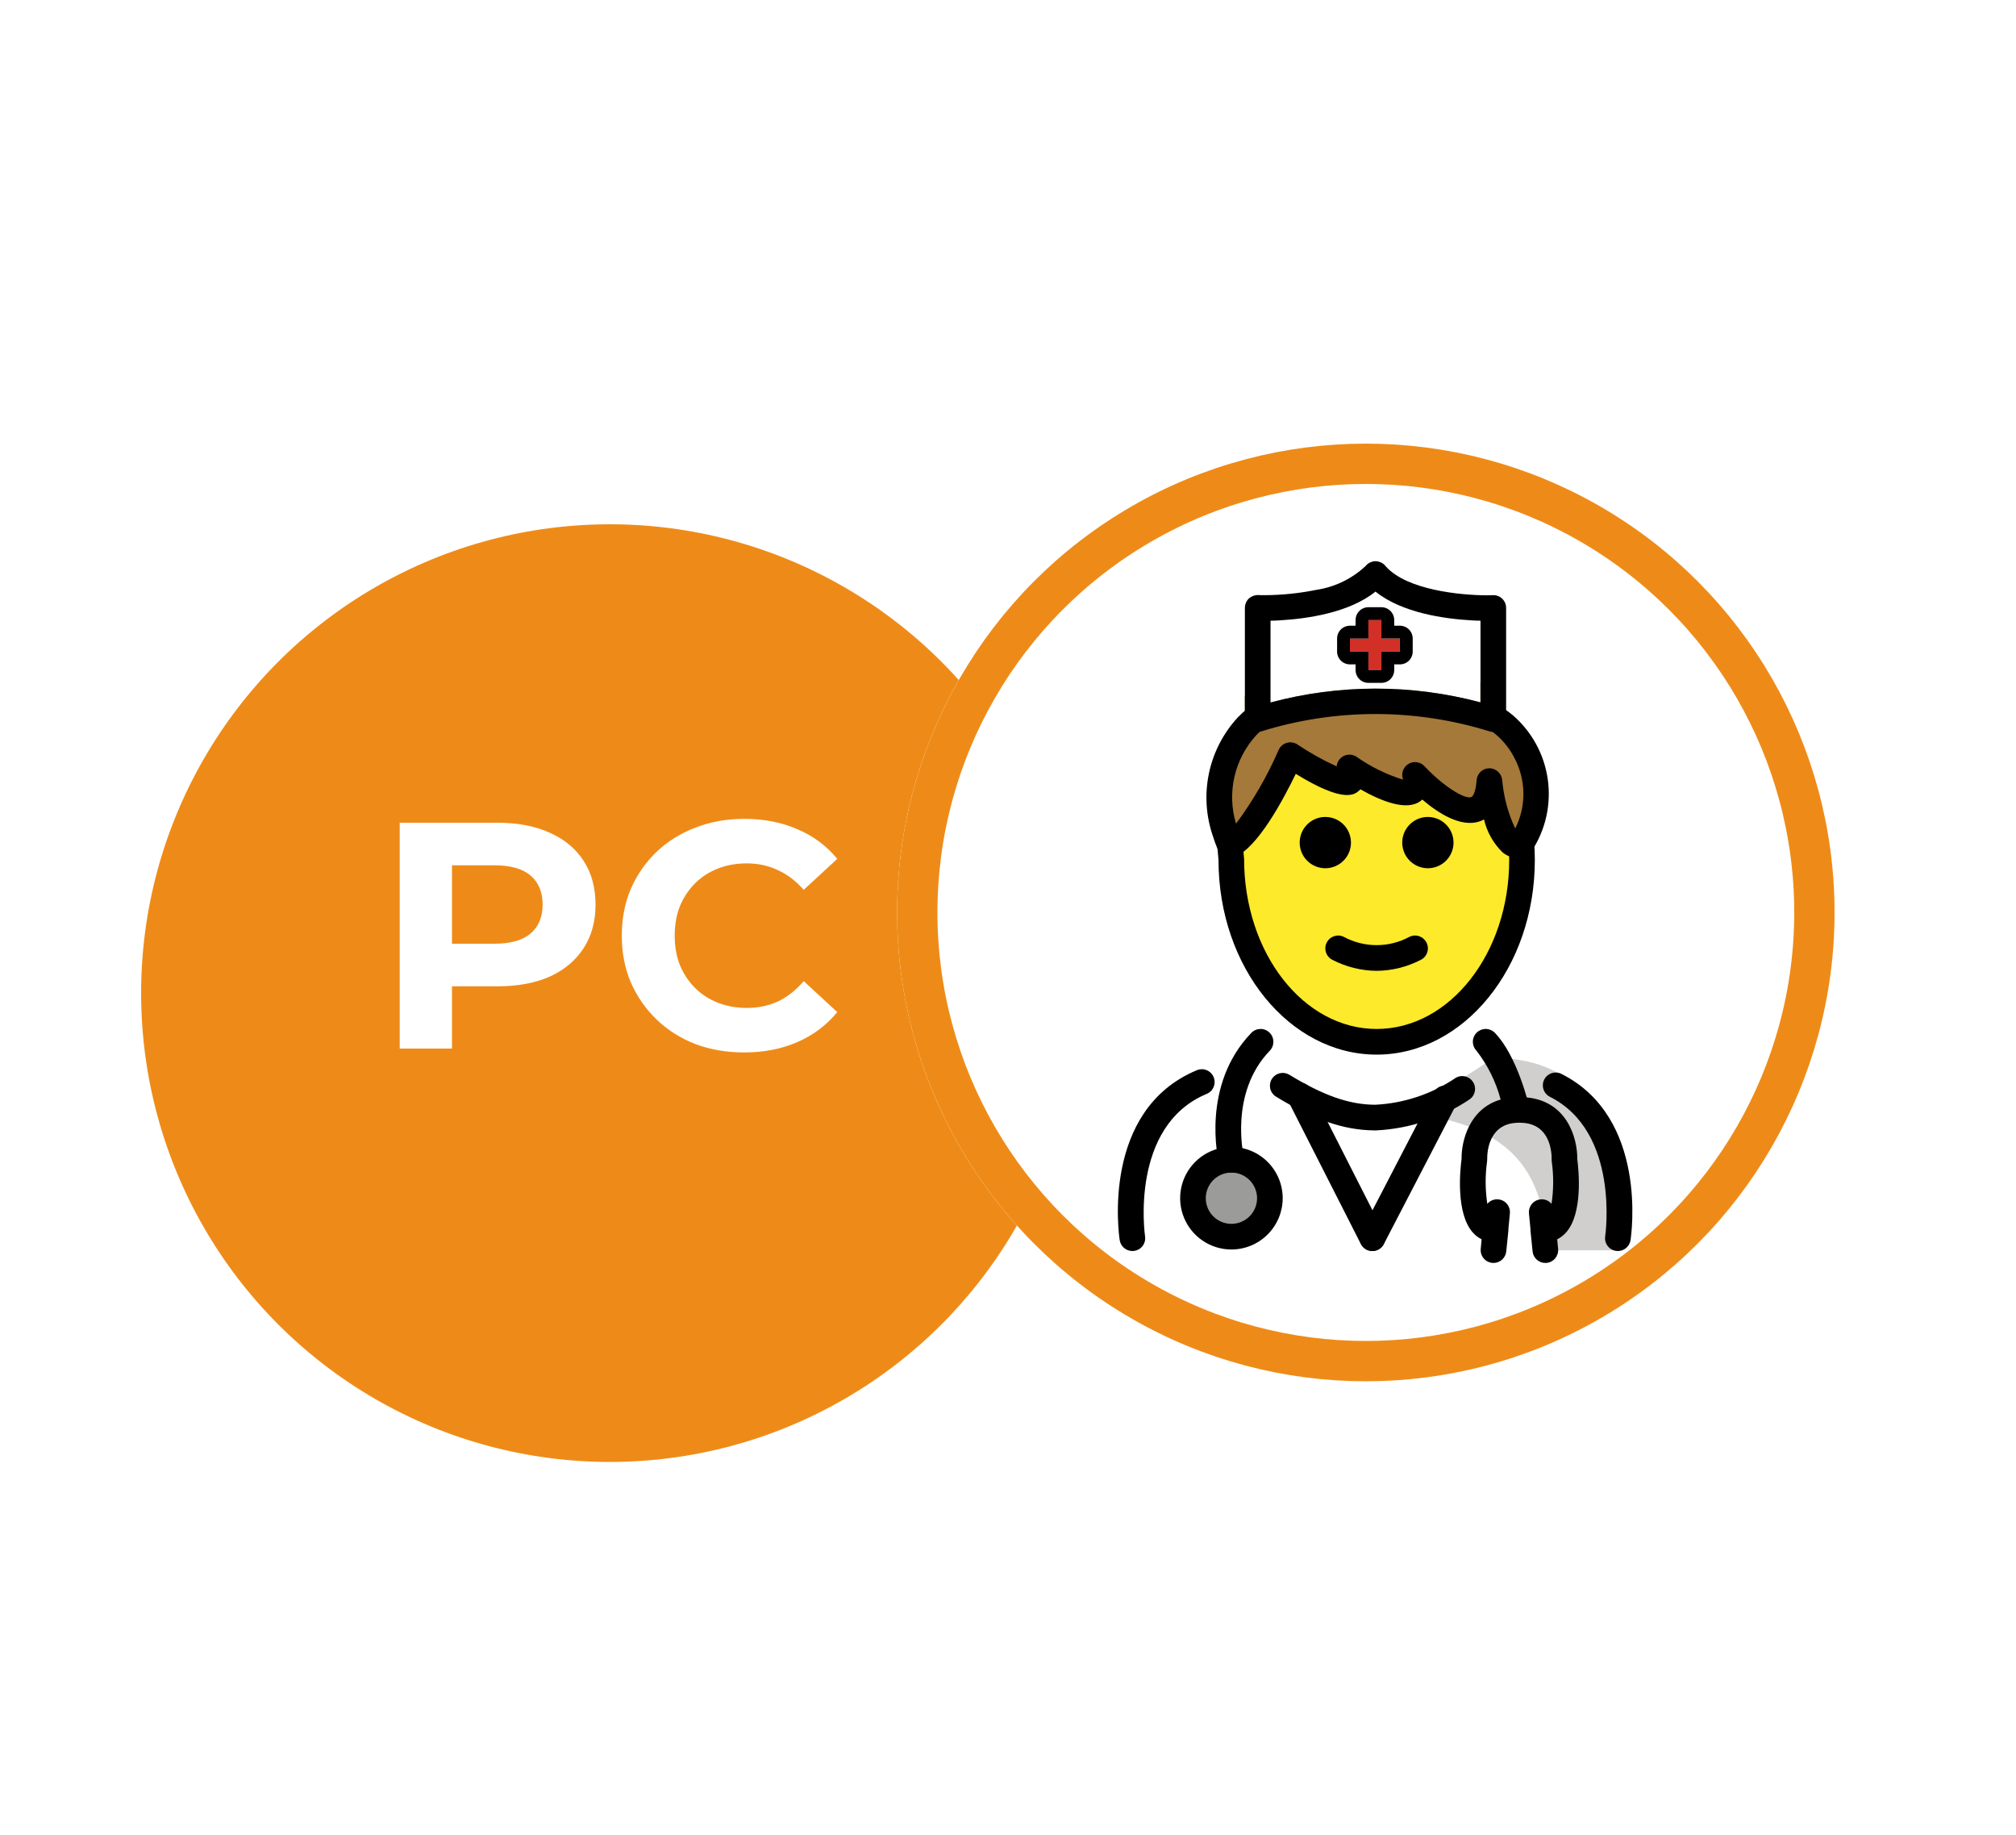 <svg width="100" height="91" viewBox="0 0 100 91" fill="none" xmlns="http://www.w3.org/2000/svg">
<g filter="url(#filter0_d_3368_3797)">
<circle cx="30.25" cy="45.25" r="23.25" fill="#EE8B18"/>
</g>
<g filter="url(#filter1_d_3368_3797)">
<circle cx="67.75" cy="45.25" r="23.25" fill="white"/>
<circle cx="67.75" cy="45.25" r="22.25" stroke="#EE8B18" stroke-width="2"/>
</g>
<g clip-path="url(#clip0_3368_3797)">
<path d="M56.016 62.011C56.016 62.011 54.68 52.538 62.31 52.538C64.341 53.891 66.142 54.953 68.096 54.949L68.272 55.013C70.226 55.017 72.028 53.828 74.058 52.475C81.411 52.452 80.104 61.949 80.251 62.012" fill="white"/>
<path d="M61.079 61.329C62.133 61.329 62.987 60.475 62.987 59.421C62.987 58.368 62.133 57.514 61.079 57.514C60.026 57.514 59.172 58.368 59.172 59.421C59.172 60.475 60.026 61.329 61.079 61.329Z" fill="#9B9B9A"/>
<path d="M74.086 52.467C72.07 53.81 70.732 54.692 68.148 55.067C76.454 55.328 76.391 59.461 76.875 62.004H80.126C80.126 62.004 81.788 52.465 74.086 52.467Z" fill="#D0CFCE"/>
<path d="M62.383 35.215V30.147C62.383 30.147 66.656 30.313 68.226 28.469C69.797 30.313 74.069 30.147 74.069 30.147V35.196L68.302 34.636L62.383 35.215Z" fill="white"/>
<path d="M66.957 32.31H67.874V33.227H68.519V32.31H69.436V31.665H68.519V30.748H67.874V31.665H66.957V32.31Z" fill="#D22F27"/>
<path d="M75.403 41.916C74.228 42.085 73.878 38.737 73.878 38.737C73.634 42.151 70.188 38.427 70.188 38.427C70.745 40.602 66.93 38.061 66.93 38.061C67.844 39.998 64.001 37.447 64.001 37.447C64.001 37.447 62.264 41.31 61.061 41.883C61.052 42.063 61.039 42.241 61.039 42.425C61.039 47.402 64.266 51.436 68.248 51.436C72.23 51.436 75.458 47.402 75.458 42.425C75.458 42.227 75.444 42.035 75.434 41.842C75.422 41.867 75.415 41.892 75.403 41.916Z" fill="#FCEA2B"/>
<path d="M75.467 41.781C75.448 41.825 75.422 41.87 75.403 41.914C74.227 42.086 73.877 38.735 73.877 38.735C73.636 42.15 70.19 38.43 70.19 38.43C70.749 40.605 66.934 38.061 66.934 38.061C67.843 40.001 64.003 37.451 64.003 37.451C64.003 37.451 62.216 41.425 61.014 41.908C61.008 41.908 61.008 41.914 61.002 41.914C60.913 41.705 60.837 41.495 60.773 41.291C60.458 40.397 60.393 39.434 60.583 38.506C60.773 37.578 61.213 36.718 61.854 36.02C61.816 35.966 61.788 35.906 61.771 35.842C61.749 35.755 61.743 35.665 61.752 35.575C61.752 35.562 61.746 35.543 61.746 35.531V34.52C62.108 34.062 61.828 34.221 62.312 33.998L62.642 35.149L63.017 34.838C66.428 33.923 70.02 33.921 73.432 34.831V33.846C73.902 34.294 74.324 34.791 74.691 35.327C74.698 35.334 74.698 35.34 74.704 35.346C75.134 35.962 75.472 36.637 75.709 37.349C76.206 38.802 76.119 40.391 75.467 41.781Z" fill="#A57939"/>
<path d="M74.511 29.687C74.45 29.628 74.377 29.583 74.297 29.553C74.217 29.524 74.132 29.511 74.047 29.516C73.958 29.516 73.85 29.522 73.729 29.522C72.457 29.516 69.787 29.268 68.738 28.085C68.711 28.047 68.679 28.012 68.642 27.983C68.576 27.926 68.498 27.885 68.413 27.863C68.39 27.85 68.364 27.844 68.337 27.843C68.302 27.833 68.266 27.828 68.229 27.831C68.193 27.829 68.156 27.833 68.121 27.843C68.094 27.844 68.068 27.85 68.045 27.863C67.927 27.895 67.822 27.964 67.746 28.06C67.74 28.066 67.733 28.079 67.721 28.085C67.052 28.706 66.212 29.111 65.311 29.249C64.459 29.422 63.592 29.512 62.723 29.516C62.608 29.516 62.5 29.516 62.411 29.509C62.237 29.506 62.069 29.57 61.941 29.687C61.819 29.809 61.751 29.973 61.75 30.145V35.531C61.75 35.543 61.756 35.562 61.756 35.575C61.747 35.665 61.753 35.755 61.775 35.842C61.792 35.906 61.82 35.966 61.858 36.02C61.917 36.106 61.996 36.176 62.088 36.224C62.18 36.273 62.282 36.299 62.386 36.3C62.449 36.299 62.511 36.288 62.57 36.268C66.254 35.123 70.198 35.123 73.882 36.268C74.023 36.312 74.176 36.305 74.313 36.248C74.45 36.191 74.563 36.088 74.632 35.957C74.651 35.925 74.666 35.89 74.677 35.855C74.689 35.818 74.695 35.779 74.695 35.74C74.705 35.686 74.705 35.63 74.695 35.575C74.704 35.562 74.708 35.546 74.708 35.531V30.145C74.708 30.059 74.691 29.975 74.657 29.896C74.623 29.817 74.573 29.746 74.511 29.687ZM73.437 34.831C70.024 33.921 66.433 33.923 63.022 34.838V30.781C63.161 30.781 63.327 30.775 63.505 30.762C64.802 30.686 66.913 30.399 68.229 29.338C69.545 30.399 71.656 30.686 72.953 30.762C73.131 30.775 73.297 30.781 73.437 30.781V34.831Z" fill="black"/>
<path d="M68.522 30.748V31.665H69.439V32.311H68.522V33.228H67.877V32.311H66.96V31.666H67.877V30.749H68.522M68.522 30.113H67.877C67.708 30.113 67.546 30.18 67.427 30.299C67.308 30.419 67.241 30.581 67.241 30.749V31.03H66.96C66.791 31.03 66.63 31.097 66.51 31.216C66.391 31.336 66.324 31.497 66.324 31.666V32.311C66.324 32.48 66.391 32.642 66.51 32.761C66.63 32.88 66.791 32.947 66.96 32.947H67.241V33.228C67.241 33.312 67.257 33.394 67.289 33.471C67.321 33.549 67.368 33.619 67.427 33.678C67.486 33.737 67.556 33.784 67.633 33.816C67.711 33.848 67.793 33.864 67.877 33.864H68.522C68.691 33.864 68.853 33.797 68.972 33.678C69.091 33.559 69.158 33.397 69.158 33.228V32.947H69.439C69.608 32.947 69.769 32.88 69.889 32.761C70.008 32.642 70.075 32.48 70.075 32.311V31.666C70.075 31.497 70.008 31.336 69.889 31.216C69.769 31.097 69.608 31.03 69.439 31.03H69.158V30.749C69.158 30.581 69.091 30.419 68.972 30.299C68.853 30.18 68.691 30.113 68.522 30.113ZM72.099 41.785C72.099 42.037 72.024 42.283 71.884 42.492C71.745 42.701 71.546 42.864 71.314 42.96C71.081 43.056 70.826 43.082 70.579 43.032C70.332 42.983 70.106 42.862 69.928 42.684C69.75 42.507 69.629 42.28 69.58 42.033C69.531 41.787 69.556 41.531 69.652 41.299C69.749 41.066 69.912 40.868 70.121 40.728C70.33 40.588 70.576 40.514 70.827 40.514C71.164 40.514 71.488 40.648 71.726 40.886C71.965 41.124 72.099 41.448 72.099 41.785ZM67.012 41.785C67.012 42.037 66.938 42.283 66.798 42.492C66.658 42.701 66.459 42.864 66.227 42.96C65.995 43.056 65.739 43.082 65.492 43.032C65.246 42.983 65.019 42.862 64.841 42.684C64.663 42.507 64.542 42.28 64.493 42.033C64.444 41.787 64.469 41.531 64.566 41.299C64.662 41.066 64.825 40.868 65.034 40.728C65.243 40.588 65.489 40.514 65.74 40.514C66.078 40.514 66.401 40.648 66.64 40.886C66.878 41.124 67.012 41.448 67.012 41.785ZM68.284 48.145C67.52 48.138 66.77 47.951 66.092 47.6C66.017 47.563 65.951 47.511 65.896 47.448C65.841 47.385 65.799 47.311 65.773 47.232C65.747 47.153 65.736 47.069 65.742 46.986C65.748 46.902 65.77 46.821 65.808 46.746C65.845 46.672 65.897 46.605 65.96 46.55C66.023 46.495 66.096 46.454 66.175 46.427C66.255 46.401 66.338 46.39 66.422 46.396C66.505 46.402 66.586 46.424 66.661 46.462C67.16 46.731 67.718 46.871 68.284 46.871C68.851 46.871 69.408 46.731 69.907 46.462C69.982 46.424 70.063 46.402 70.147 46.396C70.23 46.39 70.314 46.401 70.393 46.427C70.472 46.454 70.545 46.495 70.608 46.55C70.671 46.605 70.723 46.672 70.761 46.746C70.798 46.821 70.82 46.902 70.826 46.986C70.832 47.069 70.822 47.153 70.795 47.232C70.769 47.311 70.727 47.385 70.672 47.448C70.618 47.511 70.551 47.563 70.476 47.6C69.798 47.951 69.047 48.138 68.284 48.145Z" fill="black"/>
<path d="M68.287 52.3C63.961 52.3 60.442 47.971 60.442 42.651L60.366 41.779C60.358 41.696 60.368 41.612 60.393 41.532C60.418 41.453 60.459 41.379 60.513 41.315C60.566 41.251 60.632 41.199 60.706 41.16C60.781 41.122 60.862 41.098 60.945 41.091C61.028 41.083 61.112 41.092 61.192 41.117C61.272 41.142 61.346 41.183 61.41 41.237C61.474 41.291 61.527 41.357 61.565 41.431C61.603 41.506 61.626 41.587 61.632 41.671L61.711 42.597C61.714 47.271 64.663 51.028 68.287 51.028C71.911 51.028 74.861 47.27 74.861 42.651C74.861 42.355 74.849 42.061 74.824 41.771C74.818 41.688 74.828 41.604 74.853 41.524C74.879 41.445 74.92 41.371 74.974 41.308C75.028 41.244 75.094 41.192 75.169 41.154C75.243 41.116 75.324 41.093 75.407 41.086C75.491 41.079 75.575 41.089 75.654 41.115C75.733 41.141 75.807 41.182 75.871 41.236C75.934 41.29 75.987 41.356 76.025 41.43C76.063 41.505 76.086 41.586 76.092 41.669C76.119 41.992 76.132 42.319 76.132 42.651C76.132 47.971 72.614 52.3 68.287 52.3Z" fill="black"/>
<path d="M75.319 42.555C75.036 42.553 74.761 42.455 74.541 42.278C74.08 41.832 73.757 41.262 73.612 40.637C73.544 40.673 73.475 40.704 73.403 40.73C72.471 41.056 71.34 40.327 70.551 39.652C70.517 39.683 70.482 39.711 70.445 39.737C69.777 40.211 68.586 39.77 67.482 39.144C67.462 39.166 67.44 39.187 67.417 39.206C67.188 39.405 66.669 39.85 64.275 38.376C63.631 39.705 62.385 42.013 61.28 42.485C61.123 42.556 60.944 42.562 60.782 42.501C60.621 42.44 60.49 42.318 60.419 42.161C60.324 41.938 60.24 41.71 60.168 41.479C59.819 40.476 59.749 39.397 59.966 38.357C60.183 37.317 60.678 36.356 61.4 35.576C61.55 35.419 61.712 35.272 61.883 35.138C62.016 35.035 62.183 34.99 62.35 35.011C62.516 35.032 62.667 35.117 62.77 35.249C62.874 35.381 62.921 35.548 62.902 35.714C62.883 35.881 62.799 36.033 62.668 36.138C62.544 36.236 62.426 36.343 62.316 36.458C61.782 37.039 61.409 37.75 61.233 38.519C61.056 39.289 61.083 40.091 61.311 40.847C62.154 39.713 62.863 38.485 63.425 37.189C63.463 37.105 63.519 37.03 63.589 36.969C63.658 36.909 63.74 36.864 63.829 36.839C63.918 36.813 64.011 36.807 64.102 36.821C64.193 36.835 64.28 36.869 64.357 36.92C64.974 37.335 65.625 37.698 66.303 38.006C66.312 37.896 66.35 37.79 66.413 37.699C66.475 37.608 66.561 37.535 66.66 37.487C66.76 37.439 66.87 37.418 66.98 37.425C67.091 37.433 67.197 37.469 67.289 37.531C67.993 38.026 68.771 38.408 69.593 38.663C69.588 38.637 69.582 38.612 69.576 38.587C69.54 38.45 69.552 38.305 69.608 38.175C69.665 38.045 69.763 37.938 69.887 37.87C70.011 37.802 70.154 37.778 70.294 37.801C70.434 37.824 70.562 37.892 70.658 37.996C71.504 38.907 72.625 39.654 72.98 39.53C73.053 39.505 73.202 39.296 73.245 38.689C73.257 38.53 73.327 38.382 73.442 38.272C73.557 38.163 73.71 38.101 73.868 38.099C74.027 38.098 74.18 38.156 74.298 38.261C74.417 38.366 74.493 38.51 74.512 38.668C74.583 39.506 74.802 40.325 75.159 41.086C75.429 40.55 75.569 39.958 75.566 39.357C75.563 38.757 75.418 38.165 75.143 37.632C74.919 37.177 74.606 36.772 74.222 36.442C74.134 36.368 74.043 36.3 73.947 36.238C73.876 36.193 73.815 36.135 73.767 36.067C73.719 35.999 73.685 35.922 73.666 35.84C73.648 35.759 73.646 35.674 73.66 35.592C73.674 35.51 73.705 35.431 73.749 35.361C73.794 35.29 73.852 35.229 73.921 35.181C73.989 35.133 74.066 35.099 74.147 35.08C74.229 35.062 74.313 35.06 74.395 35.074C74.478 35.089 74.556 35.119 74.627 35.163C74.769 35.255 74.905 35.356 75.035 35.464C75.979 36.277 76.596 37.404 76.773 38.637C76.95 39.87 76.675 41.126 75.998 42.171L75.957 42.231C75.849 42.389 75.685 42.5 75.498 42.542C75.439 42.551 75.379 42.555 75.319 42.555ZM61.082 61.964C60.579 61.964 60.088 61.815 59.669 61.535C59.251 61.256 58.925 60.859 58.733 60.394C58.54 59.929 58.49 59.418 58.588 58.924C58.686 58.431 58.928 57.978 59.284 57.622C59.64 57.266 60.093 57.024 60.586 56.926C61.08 56.828 61.591 56.878 62.056 57.071C62.52 57.263 62.918 57.589 63.197 58.008C63.477 58.426 63.626 58.917 63.626 59.42C63.625 60.095 63.357 60.741 62.88 61.218C62.403 61.695 61.757 61.963 61.082 61.964ZM61.082 58.149C60.831 58.149 60.585 58.224 60.376 58.363C60.167 58.503 60.004 58.702 59.907 58.934C59.811 59.166 59.786 59.422 59.835 59.669C59.884 59.915 60.005 60.142 60.183 60.32C60.361 60.498 60.588 60.619 60.834 60.668C61.081 60.717 61.337 60.692 61.569 60.595C61.801 60.499 62 60.336 62.14 60.127C62.279 59.918 62.354 59.672 62.354 59.42C62.354 59.083 62.219 58.76 61.981 58.522C61.743 58.283 61.419 58.149 61.082 58.149Z" fill="black"/>
<path d="M61.078 58.15C60.936 58.15 60.798 58.102 60.686 58.014C60.574 57.925 60.495 57.802 60.462 57.664C60.423 57.508 59.563 53.824 62.07 51.222C62.128 51.162 62.197 51.114 62.274 51.08C62.35 51.047 62.433 51.029 62.516 51.027C62.6 51.026 62.683 51.041 62.761 51.072C62.838 51.102 62.909 51.148 62.969 51.206C63.03 51.264 63.078 51.333 63.111 51.409C63.144 51.486 63.162 51.568 63.164 51.652C63.165 51.736 63.15 51.819 63.12 51.896C63.089 51.974 63.044 52.045 62.986 52.105C60.959 54.208 61.689 57.332 61.697 57.363C61.72 57.457 61.721 57.554 61.7 57.649C61.68 57.743 61.638 57.831 61.579 57.907C61.519 57.982 61.443 58.044 61.356 58.086C61.27 58.128 61.175 58.15 61.078 58.15ZM80.252 62.039C80.161 62.04 80.07 62.02 79.986 61.982C79.903 61.944 79.829 61.889 79.769 61.819C79.709 61.75 79.665 61.668 79.639 61.58C79.614 61.491 79.609 61.399 79.623 61.308C79.63 61.257 80.361 56.141 76.881 54.393C76.806 54.355 76.739 54.303 76.685 54.24C76.63 54.177 76.588 54.104 76.562 54.024C76.536 53.945 76.526 53.861 76.532 53.778C76.538 53.695 76.56 53.613 76.598 53.539C76.635 53.464 76.687 53.398 76.75 53.343C76.813 53.288 76.887 53.247 76.966 53.221C77.045 53.194 77.129 53.184 77.212 53.19C77.296 53.196 77.377 53.218 77.451 53.256C81.763 55.422 80.917 61.253 80.88 61.501C80.857 61.651 80.781 61.787 80.666 61.886C80.551 61.985 80.404 62.039 80.252 62.039ZM68.235 56.058H68.169L68.143 56.057C66.635 56.037 65.171 55.53 63.278 54.374C63.14 54.284 63.043 54.143 63.007 53.982C62.971 53.821 62.998 53.653 63.084 53.512C63.17 53.371 63.307 53.269 63.467 53.227C63.626 53.186 63.796 53.208 63.94 53.289C65.647 54.331 66.927 54.78 68.209 54.786C69.639 54.717 71.023 54.255 72.209 53.452C72.28 53.409 72.36 53.381 72.443 53.37C72.525 53.358 72.609 53.363 72.69 53.384C72.771 53.405 72.847 53.441 72.914 53.491C72.981 53.542 73.037 53.605 73.079 53.676C73.122 53.748 73.15 53.828 73.161 53.911C73.173 53.993 73.168 54.078 73.147 54.158C73.126 54.239 73.09 54.315 73.04 54.382C72.989 54.449 72.926 54.505 72.855 54.547C71.492 55.451 69.912 55.973 68.279 56.057H68.234L68.235 56.058ZM56.168 62.039C56.016 62.039 55.87 61.984 55.755 61.886C55.64 61.787 55.564 61.65 55.541 61.501C55.501 61.239 54.607 55.057 59.368 53.073C59.524 53.008 59.699 53.007 59.855 53.072C60.011 53.136 60.135 53.259 60.2 53.415C60.265 53.571 60.266 53.745 60.201 53.901C60.137 54.057 60.014 54.182 59.858 54.246C56.02 55.847 56.789 61.253 56.798 61.309C56.812 61.399 56.806 61.492 56.781 61.58C56.756 61.668 56.712 61.75 56.652 61.819C56.592 61.889 56.518 61.944 56.434 61.982C56.351 62.02 56.259 62.04 56.168 62.039Z" fill="black"/>
<path d="M74.083 62.631C74.061 62.631 74.04 62.63 74.019 62.628C73.852 62.611 73.698 62.529 73.591 62.399C73.484 62.269 73.433 62.102 73.449 61.934L73.493 61.459C73.334 61.379 73.19 61.27 73.07 61.137C72.204 60.193 72.424 58.026 72.498 57.477C72.487 56.555 72.898 54.976 74.437 54.528C74.203 53.648 73.795 52.824 73.237 52.105C73.12 51.984 73.056 51.821 73.059 51.652C73.062 51.483 73.132 51.323 73.253 51.206C73.375 51.089 73.538 51.024 73.706 51.027C73.875 51.031 74.035 51.1 74.153 51.222C75.27 52.38 75.835 54.8 75.859 54.903C75.879 54.995 75.88 55.09 75.86 55.181C75.84 55.273 75.799 55.359 75.742 55.433C75.685 55.507 75.612 55.568 75.529 55.611C75.445 55.653 75.353 55.677 75.26 55.68C73.807 55.729 73.764 57.203 73.77 57.498C73.771 57.532 73.768 57.567 73.763 57.601C73.666 58.298 73.67 59.006 73.776 59.702C73.841 59.622 73.925 59.56 74.021 59.521C74.117 59.482 74.221 59.468 74.323 59.479C74.491 59.495 74.645 59.577 74.753 59.707C74.86 59.837 74.911 60.004 74.895 60.172L74.822 60.938C74.823 60.969 74.823 61.001 74.82 61.032L74.715 62.06C74.699 62.216 74.625 62.361 74.508 62.467C74.391 62.572 74.24 62.631 74.083 62.631Z" fill="black"/>
<path d="M76.653 62.631C76.496 62.631 76.344 62.572 76.227 62.467C76.111 62.361 76.037 62.216 76.021 62.059L75.917 61.032C75.914 61.002 75.913 60.971 75.915 60.94L75.841 60.172C75.833 60.089 75.842 60.005 75.866 59.925C75.891 59.845 75.931 59.771 75.984 59.706C76.037 59.642 76.102 59.589 76.176 59.55C76.25 59.511 76.331 59.486 76.414 59.479C76.516 59.467 76.62 59.482 76.715 59.521C76.811 59.56 76.895 59.622 76.96 59.702C77.066 59.006 77.07 58.298 76.972 57.602C76.967 57.566 76.965 57.531 76.966 57.495C76.972 57.203 76.929 55.729 75.476 55.681C75.391 55.681 75.306 55.663 75.228 55.63C75.15 55.596 75.079 55.548 75.02 55.486C74.961 55.425 74.915 55.353 74.884 55.273C74.854 55.194 74.839 55.109 74.842 55.024C74.845 54.939 74.865 54.855 74.9 54.778C74.936 54.701 74.987 54.631 75.05 54.574C75.113 54.517 75.187 54.473 75.267 54.445C75.348 54.417 75.433 54.405 75.518 54.41C77.703 54.482 78.25 56.416 78.238 57.478C78.31 58.027 78.532 60.193 77.666 61.138C77.545 61.27 77.401 61.379 77.242 61.46L77.287 61.935C77.303 62.103 77.251 62.27 77.145 62.4C77.038 62.53 76.884 62.612 76.716 62.629C76.695 62.63 76.674 62.631 76.653 62.631ZM68.071 62.04C67.953 62.04 67.838 62.008 67.738 61.947C67.638 61.885 67.556 61.797 67.503 61.693L63.906 54.614C63.868 54.539 63.845 54.458 63.838 54.375C63.831 54.291 63.841 54.207 63.867 54.127C63.893 54.048 63.934 53.974 63.988 53.91C64.043 53.847 64.109 53.794 64.184 53.757C64.258 53.719 64.34 53.696 64.423 53.689C64.507 53.683 64.591 53.693 64.67 53.719C64.75 53.745 64.823 53.787 64.887 53.842C64.95 53.896 65.002 53.963 65.04 54.038L68.637 61.117C68.687 61.213 68.71 61.321 68.706 61.43C68.702 61.538 68.669 61.644 68.613 61.737C68.556 61.829 68.477 61.906 68.382 61.959C68.287 62.012 68.18 62.04 68.071 62.04Z" fill="black"/>
<path d="M68.077 62.039C67.968 62.039 67.86 62.011 67.765 61.958C67.67 61.904 67.59 61.827 67.534 61.734C67.477 61.64 67.445 61.534 67.442 61.425C67.438 61.316 67.463 61.208 67.513 61.111L71.111 54.179C71.188 54.029 71.322 53.916 71.483 53.865C71.644 53.815 71.818 53.83 71.968 53.907C72.118 53.985 72.23 54.119 72.281 54.28C72.332 54.441 72.317 54.615 72.239 54.765L68.642 61.697C68.588 61.8 68.507 61.887 68.408 61.947C68.308 62.008 68.194 62.04 68.077 62.039Z" fill="black"/>
</g>
<path d="M19.828 52V40.8H24.676C25.679 40.8 26.543 40.965 27.268 41.296C27.993 41.616 28.553 42.08 28.948 42.688C29.343 43.296 29.54 44.021 29.54 44.864C29.54 45.696 29.343 46.416 28.948 47.024C28.553 47.632 27.993 48.101 27.268 48.432C26.543 48.752 25.679 48.912 24.676 48.912H21.268L22.42 47.744V52H19.828ZM22.42 48.032L21.268 46.8H24.532C25.332 46.8 25.929 46.629 26.324 46.288C26.719 45.947 26.916 45.472 26.916 44.864C26.916 44.245 26.719 43.765 26.324 43.424C25.929 43.083 25.332 42.912 24.532 42.912H21.268L22.42 41.68V48.032ZM36.907 52.192C36.043 52.192 35.237 52.053 34.491 51.776C33.755 51.488 33.115 51.083 32.571 50.56C32.027 50.037 31.6 49.424 31.291 48.72C30.992 48.016 30.843 47.243 30.843 46.4C30.843 45.557 30.992 44.784 31.291 44.08C31.6 43.376 32.027 42.763 32.571 42.24C33.125 41.717 33.771 41.317 34.507 41.04C35.243 40.752 36.048 40.608 36.923 40.608C37.893 40.608 38.768 40.779 39.547 41.12C40.336 41.451 40.997 41.941 41.531 42.592L39.867 44.128C39.483 43.691 39.056 43.365 38.587 43.152C38.117 42.928 37.605 42.816 37.051 42.816C36.528 42.816 36.048 42.901 35.611 43.072C35.173 43.243 34.795 43.488 34.475 43.808C34.155 44.128 33.904 44.507 33.723 44.944C33.552 45.381 33.467 45.867 33.467 46.4C33.467 46.933 33.552 47.419 33.723 47.856C33.904 48.293 34.155 48.672 34.475 48.992C34.795 49.312 35.173 49.557 35.611 49.728C36.048 49.899 36.528 49.984 37.051 49.984C37.605 49.984 38.117 49.877 38.587 49.664C39.056 49.44 39.483 49.104 39.867 48.656L41.531 50.192C40.997 50.843 40.336 51.339 39.547 51.68C38.768 52.021 37.888 52.192 36.907 52.192Z" fill="white"/>
<defs>
<filter id="filter0_d_3368_3797" x="3" y="22" width="54.5" height="54.5" filterUnits="userSpaceOnUse" color-interpolation-filters="sRGB">
<feFlood flood-opacity="0" result="BackgroundImageFix"/>
<feColorMatrix in="SourceAlpha" type="matrix" values="0 0 0 0 0 0 0 0 0 0 0 0 0 0 0 0 0 0 127 0" result="hardAlpha"/>
<feOffset dy="4"/>
<feGaussianBlur stdDeviation="2"/>
<feComposite in2="hardAlpha" operator="out"/>
<feColorMatrix type="matrix" values="0 0 0 0 0 0 0 0 0 0 0 0 0 0 0 0 0 0 0.25 0"/>
<feBlend mode="normal" in2="BackgroundImageFix" result="effect1_dropShadow_3368_3797"/>
<feBlend mode="normal" in="SourceGraphic" in2="effect1_dropShadow_3368_3797" result="shape"/>
</filter>
<filter id="filter1_d_3368_3797" x="37.4" y="14.9" width="60.7" height="60.7" filterUnits="userSpaceOnUse" color-interpolation-filters="sRGB">
<feFlood flood-opacity="0" result="BackgroundImageFix"/>
<feColorMatrix in="SourceAlpha" type="matrix" values="0 0 0 0 0 0 0 0 0 0 0 0 0 0 0 0 0 0 127 0" result="hardAlpha"/>
<feOffset/>
<feGaussianBlur stdDeviation="3.55"/>
<feComposite in2="hardAlpha" operator="out"/>
<feColorMatrix type="matrix" values="0 0 0 0 0 0 0 0 0 0 0 0 0 0 0 0 0 0 0.25 0"/>
<feBlend mode="normal" in2="BackgroundImageFix" result="effect1_dropShadow_3368_3797"/>
<feBlend mode="normal" in="SourceGraphic" in2="effect1_dropShadow_3368_3797" result="shape"/>
</filter>
<clipPath id="clip0_3368_3797">
<rect width="40.587" height="40.587" fill="white" transform="translate(50.93 27.824)"/>
</clipPath>
</defs>
</svg>
